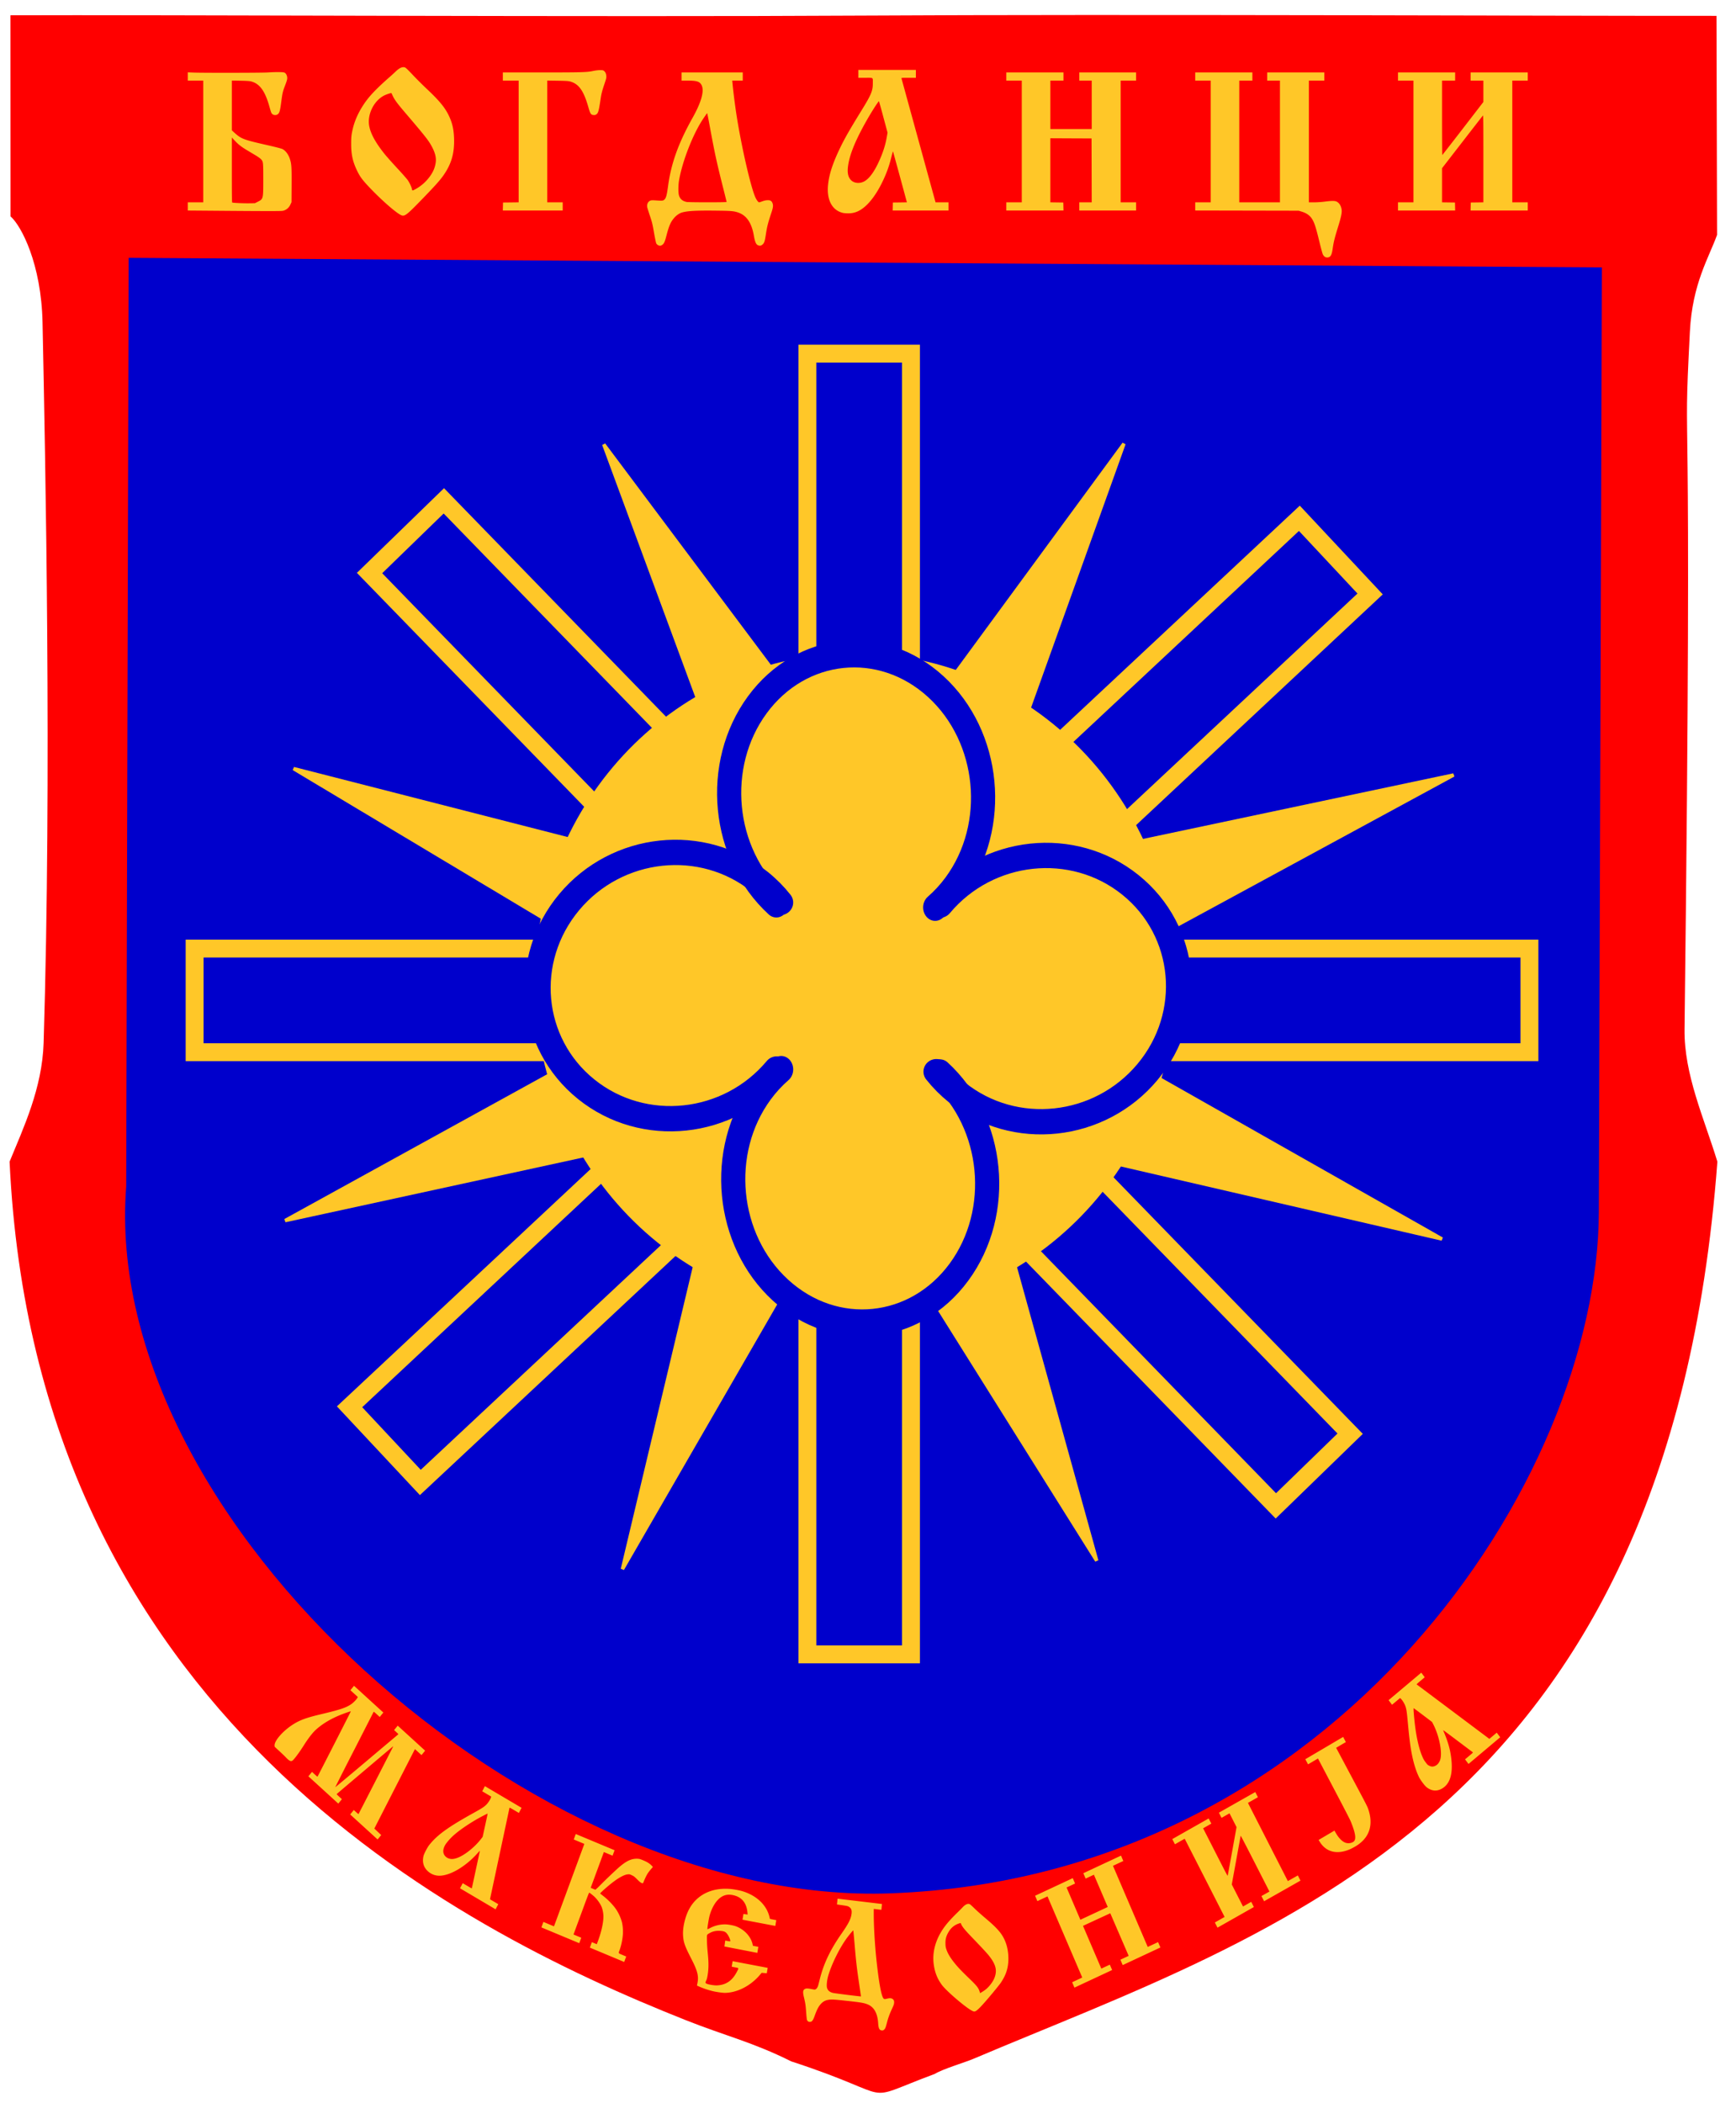 <svg xmlns="http://www.w3.org/2000/svg" width="194" height="235"><defs><linearGradient id="a"><stop offset="0" style="stop-color:#fff;stop-opacity:.502"/><stop offset=".5" style="stop-color:#fff;stop-opacity:.251"/><stop offset="1" style="stop-color:#fff;stop-opacity:0"/></linearGradient><linearGradient id="b"><stop offset="0" style="stop-color:#fff;stop-opacity:.502"/><stop offset=".5" style="stop-color:#fff;stop-opacity:.251"/><stop offset="1" style="stop-color:#fff;stop-opacity:0"/></linearGradient></defs><path style="fill:red;fill-opacity:1;stroke:none" d="M-301.682-35.108c1.202 1.05 3.44 5.298 3.576 11.863.314 15.338 1.041 50.62.12 80.476-.155 5.065-2.238 9.462-3.803 13.28 2.873 61.5 49.284 85.498 75.594 95.933 4.482 1.777 7.393 2.418 11.762 4.596 12.522 4.079 7.233 4.672 16.034 1.398.918-.562 3.34-1.27 4.342-1.695 33.14-14.06 77.646-26.987 83.116-100.232-1.49-4.88-3.732-9.729-3.67-14.8.97-80.18-.26-61.088.598-77.948.272-5.36 2.132-8.274 3.037-10.805l-.064-24.471c-16.191.021-66.855-.201-95.507-.029-28.666.172-79.484-.1-95.144-.033z" transform="translate(302.86 59.285)"/><path d="m-288.481-30.476 164.63 1.068-.336 105.557c-.095 29.772-29.224 74.228-79.09 76.111-40.047 1.512-88.376-41.584-85.48-78.959z" style="fill:#00c;fill-opacity:1;stroke:none" transform="translate(302.86 59.285)"/><g style="fill:#ffc728;fill-opacity:1"><path style="color:#000;fill:#ffc728;fill-opacity:1;fill-rule:nonzero;stroke:none;stroke-width:2;marker:none;visibility:visible;display:inline;overflow:visible;enable-background:accumulate" d="m-274.55-34.797-4.443-.034-.797-.006v-.953H-277.885v-14.168H-279.79v-.965l.714.027c1.124.043 8.388.033 9.124-.013.994-.06 1.901-.055 2.067.014.17.071.307.286.341.533.03.212-.02.391-.296 1.067-.234.572-.294.816-.415 1.691-.168 1.215-.233 1.426-.487 1.586-.18.113-.486.089-.635-.05-.13-.12-.141-.149-.371-.917-.528-1.763-1.177-2.606-2.215-2.873-.202-.052-.525-.074-1.334-.089l-1.066-.019v5.795l.238.206c.923.797 1.12.869 4.167 1.525 1.099.237 1.716.389 1.848.456.392.198.73.633.91 1.17.191.57.215.928.202 3.036l-.012 1.969-.137.278a1.303 1.303 0 0 1-.72.665c-.21.085-.288.09-1.629.093-.775.003-3.049-.008-5.054-.024zm3.357-1.05c.71-.336.703-.31.703-2.615 0-2.035-.006-2.084-.292-2.36-.094-.092-.384-.287-.644-.434l-1.053-.594c-.712-.403-1.092-.684-1.54-1.139l-.344-.35v3.776c0 2.982.01 3.78.051 3.795.117.043 1.303.094 2.021.087l.768-.009.33-.156zM-253.542-34.316c-.672-.316-2.44-1.788-3.887-3.234-.902-.901-1.184-1.274-1.575-2.072-.477-.974-.654-1.773-.656-2.962-.002-.798.03-1.082.207-1.789.277-1.114.883-2.278 1.742-3.348.56-.697 1.473-1.565 2.793-2.656.238-.196.576-.487.751-.647.463-.42.823-.568 1.133-.466.112.037.372.27.966.869.447.45 1.223 1.18 1.724 1.625 1.495 1.323 2.212 2.138 2.686 3.05.447.86.64 1.63.678 2.702.061 1.751-.335 3.029-1.359 4.381-.411.544-1.024 1.189-2.474 2.604-2.062 2.013-2.268 2.16-2.729 1.943zm1.894-3.056a5.22 5.22 0 0 0 1.638-1.374c.443-.554.682-1.08.77-1.7.081-.567-.089-1.177-.542-1.943-.395-.668-.828-1.183-3.228-3.84-.967-1.07-1.295-1.49-1.518-1.939a13.035 13.035 0 0 0-.167-.332c-.03-.04-.63.144-.91.28-1.274.62-2.097 2.223-1.826 3.56.18.892.754 1.885 1.832 3.174.247.296.964 1.06 1.591 1.698.628.638 1.23 1.284 1.337 1.436.222.312.462.807.506 1.04.035.188.054.186.517-.06zM-240.96-35.304l.01-.466.964-.01.963-.012v-14.166h-1.947v-.953h4.772c4.969 0 5.594-.017 6.372-.175.242-.049.603-.09.814-.091.325-.002.397.01.498.084.173.13.267.319.29.586.019.21-.004.308-.194.84-.318.887-.402 1.191-.499 1.794-.235 1.477-.301 1.699-.549 1.854-.1.063-.182.08-.333.067-.323-.028-.402-.14-.63-.899-.584-1.937-1.176-2.726-2.26-3.008-.21-.055-.528-.073-1.539-.088l-1.274-.018v14.175h1.906v.952H-240.973l.012-.466zM-221.85-30.809a.6.6 0 0 1-.216-.197c-.04-.07-.161-.614-.277-1.242-.183-.995-.236-1.206-.483-1.906a28.496 28.496 0 0 1-.334-.986c-.11-.39.054-.751.39-.862.103-.034.29-.038.625-.015.73.05.88.044 1.01-.041.261-.171.357-.472.526-1.659.371-2.602 1.281-4.991 3.004-7.891 1.154-1.943 1.517-3.292 1.057-3.927-.24-.332-.6-.423-1.664-.423h-.74v-.953h7.54v.953h-1.295l.028.28c.104 1.05.32 2.655.525 3.883.596 3.579 1.733 8.246 2.297 9.425.15.313.362.58.462.58.03 0 .215-.056.412-.125.413-.143.808-.166 1.014-.059a.525.525 0 0 1 .204.238c.127.28.104.522-.11 1.126-.438 1.244-.54 1.623-.697 2.597-.122.752-.186.938-.38 1.11-.18.157-.313.19-.516.13-.3-.09-.429-.35-.578-1.154-.273-1.479-.895-2.343-1.926-2.676-.55-.177-.844-.2-2.836-.222-2.367-.026-3.486.036-4.132.23-.296.09-.643.316-.893.585-.46.492-.66.924-.995 2.144-.195.711-.291.897-.542 1.05-.161.099-.295.1-.48.007zm8.449-5.025c0-.023-.185-.736-.412-1.584-.815-3.052-1.038-4.021-1.658-7.194-.162-.83-.304-1.52-.317-1.533-.024-.024-.06.02-.46.574-1.267 1.754-2.612 4.985-3.018 7.254-.1.555-.102 1.398-.005 1.712.13.423.433.67.945.77.273.053 4.925.055 4.925.001zM-199.01-34.548c-1.394-.278-2.1-1.536-1.884-3.356.133-1.113.506-2.24 1.24-3.748.649-1.332 1.259-2.359 2.851-4.797 1.224-1.874 1.42-2.318 1.418-3.216 0-.691.098-.624-.916-.624h-.865v-.912h7.084v.912h-.895c-.833 0-.895.005-.876.072.01.04.958 3.302 2.107 7.25l2.088 7.176h1.594v.953h-6.879l.012-.466.011-.466.864-.01.864-.012-.028-.113a898.244 898.244 0 0 0-1.664-5.768c-.03-.077-.039-.052-.263.783-.238.887-.523 1.64-.953 2.51-.572 1.162-1.256 2.152-1.936 2.801-.785.75-1.517 1.078-2.39 1.068a4.517 4.517 0 0 1-.584-.037zm2.404-3.609c.652-.244 1.317-1.04 1.947-2.335.515-1.057.813-1.925.99-2.88l.097-.532-.517-1.815a76.696 76.696 0 0 0-.537-1.836c-.048-.051-.895 1.195-1.516 2.228-1.33 2.214-2.048 3.842-2.27 5.148-.147.855-.053 1.397.306 1.772.342.357.945.457 1.5.25zM-178.938-35.314v-.476H-177.033v-14.168H-178.938v-.953h7.042v.953h-1.616v5.634h5.096v-5.634h-1.533v-.953h7v.953H-164.853v14.168h1.906v.952H-169.95v-.952h1.533l-.01-3.718-.011-3.718-2.537-.01-2.538-.012v7.456l.798.011.797.011.012.466.012.466h-7.045v-.476zM-139.715-29.463a.836.836 0 0 1-.23-.28c-.05-.102-.224-.708-.388-1.345-.38-1.48-.548-2.027-.76-2.463-.3-.618-.735-.957-1.5-1.172l-.332-.093-6.369-.012-6.369-.012v-.95h1.906v-14.168h-1.906v-.953h7.042v.953H-150.236v14.168h5.012v-14.168h-1.574v-.953H-139.755v.953h-1.906v14.168h.632c.372 0 .913-.035 1.315-.083.87-.105 1.251-.106 1.47-.004.336.155.568.514.622.96.043.352-.068.844-.456 2.027-.409 1.246-.532 1.715-.643 2.453-.093.613-.194.87-.388.989a.59.59 0 0 1-.606-.014zM-130.681-35.314v-.476h1.906v-14.168h-1.906v-.953h7.042v.953H-125.254v4.33c0 2.38.014 4.327.03 4.326.018-.002 1.164-1.39 2.549-3.087l2.516-3.085v-2.484h-1.574v-.953h7.042v.953H-116.596v14.168H-114.691v.952h-7.045l.012-.466.012-.466.776-.01.777-.012v-5.083c0-4.36-.008-5.074-.058-5.022a652.96 652.96 0 0 0-2.548 3.099l-2.49 3.038v3.968l.798.011.798.011.011.466.012.466h-7.045v-.476z" transform="matrix(.907 0 0 .96 274.754 56.967)"/></g><path d="M-255.203 149.476c-.538-.445-.73-1.056-.557-1.77.066-.274.438-.971.67-1.254.903-1.109 2.114-1.97 4.92-3.504.983-.536 1.21-.681 1.478-.944.188-.184.42-.535.5-.756l.046-.131-.502-.302-.503-.301.152-.286.152-.285 2.04 1.224 2.042 1.224-.152.285-.152.286-.519-.312c-.405-.242-.52-.302-.525-.272-.005.022-.51 2.328-1.127 5.125l-1.12 5.085.46.277.462.276-.152.285-.152.286-1.98-1.187-1.979-1.187.152-.286.152-.285.506.303c.47.282.506.3.516.25l.421-1.895c.52-2.34.503-2.257.481-2.25-.01.001-.139.137-.287.3-1.462 1.602-3.37 2.619-4.537 2.417a1.848 1.848 0 0 1-.906-.415zm2.335-1.458c.237.068.475.053.799-.05.833-.264 2.027-1.192 2.77-2.152l.162-.209.29-1.282c.159-.706.287-1.29.285-1.3-.003-.022-.046-.002-.547.251-1.094.553-2.427 1.417-3.168 2.053a6.313 6.313 0 0 0-.94.99c-.343.473-.423.949-.215 1.283a.94.94 0 0 0 .564.416zM-242.524 155.46l.114-.305.59.251.59.251 1.726-4.594 1.726-4.594-.59-.251-.59-.251.115-.305.114-.304 2.163.92 2.163.92-.115.304-.114.304-.485-.206-.485-.206-.749 1.993-.748 1.992.26.111.261.111.162-.138a8 8 0 0 0 .411-.395 56.642 56.642 0 0 1 1.999-1.888c.905-.786 1.496-1.058 2.202-1.011.181.012.258.035.614.187.44.188.665.332.926.594.109.11.132.148.105.177-.427.474-.583.687-.753 1.032a8.335 8.335 0 0 0-.242.529c-.093.246-.105.254-.267.185-.108-.046-.212-.133-.477-.4-.316-.318-.357-.35-.59-.464-.243-.118-.257-.121-.462-.106-.415.032-1.115.422-1.943 1.083-.53.422-1.169.995-1.15 1.032.005.017.131.121.274.231.596.46 1.173 1.067 1.535 1.617a5 5 0 0 1 .601 1.38c.085.366.125.87.102 1.278a7.06 7.06 0 0 1-.377 1.82c-.15.4-.176.352.31.559l.416.177-.114.304-.115.305-1.913-.814-1.914-.814.115-.304.114-.305.275.117.275.117.164-.436c.376-1.004.607-2.053.596-2.717a3.365 3.365 0 0 0-.164-.934c-.131-.38-.495-.912-.856-1.25-.17-.157-.47-.398-.531-.424-.044-.019-.092.1-.925 2.319l-.88 2.339.433.184.433.183-.114.305-.115.304-2.11-.897-2.11-.898.114-.304zM-223.553 163.01a9.248 9.248 0 0 1-1.517-.525l-.226-.104.067-.336c.145-.734-.005-1.327-.662-2.63-.75-1.486-.88-1.863-.923-2.68-.044-.848.239-2.035.682-2.867.847-1.589 2.487-2.413 4.515-2.268.426.03 1.128.162 1.507.282 1.558.496 2.655 1.557 2.96 2.862l.058.246.353.07.354.07-.055.322-.055.323-1.832-.36-1.831-.36.055-.322.055-.321.234.037.234.037-.024-.262c-.104-1.09-.659-1.737-1.658-1.933-.484-.095-.892-.023-1.273.226-.556.363-1.035 1.128-1.302 2.077-.09.322-.279 1.448-.25 1.493.009.013.14-.04.29-.119a3.578 3.578 0 0 1 1.696-.404c.354.005.972.125 1.27.249.907.375 1.592 1.138 1.777 1.978l.042.187.3.06.301.058-.058.338-.057.337-1.838-.369-1.837-.369.048-.331.048-.332.279.055c.214.042.28.045.285.015.02-.111-.118-.469-.267-.699-.207-.318-.338-.398-.73-.445-.49-.06-.926.017-1.293.223-.338.192-.322.154-.316.73.006.563.024.888.093 1.633.088.952.078 1.624-.035 2.297-.058.344-.093.48-.158.621-.125.267-.125.28-.007.357.16.106.856.231 1.202.217 1.008-.041 1.715-.52 2.23-1.511.228-.44.243-.403-.202-.49l-.374-.075.052-.308.053-.308 1.957.385 1.956.385-.052.304-.052.304-.285-.03-.286-.029-.213.247c-1.037 1.2-2.512 1.948-3.884 1.967-.275.004-1.005-.103-1.402-.205zM-212.814 166.51a.333.333 0 0 1-.216-.22c-.02-.056-.058-.441-.084-.856-.051-.789-.079-.986-.237-1.67-.147-.633-.108-.842.179-.95.127-.048.32-.033.761.059.253.053.286.054.374.01.108-.055.214-.207.276-.394.022-.069.11-.394.193-.722.446-1.748 1.208-3.316 2.483-5.107.783-1.101 1.054-1.639 1.122-2.23.045-.392-.052-.606-.349-.77-.093-.052-.245-.084-.699-.152l-.58-.086.035-.323.035-.323 2.48.312 2.48.313-.036.326-.035.326-.423-.054-.423-.053-.005.217c-.028 1.533.086 3.78.292 5.765.239 2.299.484 3.676.711 4.001.079.112.145.122.403.059.306-.075.48-.067.625.03.137.094.191.221.177.42-.013.179-.046.27-.273.75a8.205 8.205 0 0 0-.556 1.52c-.14.527-.197.655-.343.761-.087.063-.13.074-.242.06-.253-.031-.353-.236-.384-.788-.064-1.143-.449-1.84-1.183-2.139-.398-.162-.735-.222-2.28-.402-1.546-.18-1.777-.191-2.192-.11-.324.064-.61.257-.859.58-.207.268-.358.58-.593 1.22-.124.34-.25.55-.355.594a.456.456 0 0 1-.28.028zm5.837-2.8c.002-.008-.078-.582-.176-1.276-.27-1.91-.333-2.482-.482-4.356a70.577 70.577 0 0 0-.15-1.741c-.022-.03-.47.497-.763.897-.823 1.124-1.708 2.9-2.078 4.17-.14.48-.202 1.066-.14 1.31.077.3.275.48.638.582.177.05 3.148.44 3.15.414zM-194.566 165.402c-.751-.39-2.905-2.265-3.387-2.948-.488-.693-.746-1.36-.865-2.237-.18-1.33.188-2.71 1.058-3.98.38-.555.882-1.113 1.732-1.928.155-.148.37-.364.477-.478.321-.344.635-.462.841-.317.052.036.282.251.512.479.23.228.768.713 1.195 1.078 1.418 1.212 1.907 1.812 2.249 2.76.262.727.349 1.674.227 2.488-.104.695-.348 1.286-.815 1.974-.097.143-.518.663-.934 1.155-1.266 1.494-1.755 1.99-2.003 2.032-.08.014-.145-.004-.287-.078zm1.63-2.453c.378-.332.739-.823.892-1.213.33-.838.161-1.515-.622-2.506-.214-.272-.857-.973-1.88-2.05-.787-.831-1.068-1.183-1.186-1.484-.023-.06-.056-.11-.073-.109-.016 0-.123.034-.237.072a2.018 2.018 0 0 0-1.053.85c-.3.47-.408.837-.4 1.36.003.283.017.385.077.584.141.476.416.956.894 1.564.388.494.763.894 1.617 1.73.912.89 1.067 1.092 1.21 1.564l.038.125.27-.163a3.83 3.83 0 0 0 .454-.324zM-183.241 162.587l-.127-.301.567-.26.566-.26-1.912-4.545-1.913-4.545-.566.26-.567.26-.127-.3-.126-.302 2.112-.969 2.112-.97.127.302.127.3-.477.22-.476.218.76 1.807.76 1.807 1.533-.703 1.533-.704-.76-1.807-.761-1.807-.464.213-.463.213-.127-.301-.127-.301 2.112-.97 2.113-.97.126.302.127.301-.58.266-.579.266 1.913 4.545 1.912 4.544.58-.266.58-.266.126.301.127.301-2.113.97-2.112.97-.127-.302-.126-.301.463-.213.464-.213-1.012-2.385-1.012-2.386-1.529.693-1.529.694 1.008 2.396 1.008 2.395.477-.219.476-.218.127.3.127.302-2.112.97-2.113.969-.126-.301zM-167.231 156.004l-.146-.29.547-.307.548-.305-2.2-4.384-2.202-4.384-.547.306-.548.306-.146-.291-.145-.29 2.04-1.14 2.041-1.138.146.29.146.29-.46.258-.46.257 1.348 2.686c1.172 2.336 1.35 2.678 1.365 2.627.009-.032.242-1.265.52-2.74l.502-2.68-.387-.773-.387-.773-.448.25-.448.25-.146-.29-.146-.29 2.041-1.14 2.041-1.138.146.29.146.29-.56.313-.56.312 2.2 4.384 2.202 4.384.56-.312.56-.313.145.29.146.291-2.04 1.139-2.042 1.139-.145-.29-.146-.291.448-.25.448-.25-1.58-3.148c-.94-1.871-1.585-3.133-1.59-3.11-.008.02-.24 1.253-.521 2.739l-.511 2.701.62 1.235.62 1.235.46-.257.46-.257.147.29.145.291-2.04 1.14-2.041 1.138-.146-.29zM-152.163 147.604c-1.464.648-2.708.352-3.424-.815l-.134-.22.888-.516.888-.515.188.325c.327.563.712.937 1.08 1.05.26.08.567.047.804-.089.394-.225.321-.893-.253-2.325-.083-.204-.697-1.414-1.864-3.667l-1.742-3.364-.557.323-.557.323-.15-.288-.15-.288 2.122-1.23 2.121-1.232.15.288.15.288-.545.316-.545.317 1.71 3.262c1.563 2.978 1.721 3.288 1.817 3.57.632 1.846.113 3.316-1.494 4.227-.163.093-.39.21-.504.26zM-271.046 136.606c-.085-.097-.404-.41-.71-.696l-.554-.519-.01-.126c-.047-.534.957-1.666 2.111-2.379.77-.476 1.486-.729 3.13-1.106 2.104-.483 2.77-.7 3.357-1.096.234-.158.59-.518.69-.7l.054-.094-.415-.383-.414-.383.204-.246.203-.247 1.629 1.506 1.629 1.506-.204.246-.203.247-.332-.307c-.257-.238-.336-.299-.346-.27-.01.02-.988 1.91-2.179 4.2a404.578 404.578 0 0 0-2.165 4.192c0 .016 1.582-1.287 3.515-2.896s3.533-2.938 3.556-2.955c.038-.028.02-.051-.205-.26l-.247-.228.203-.246.203-.247 1.523 1.407 1.522 1.408-.203.246-.204.247-.364-.337-.364-.337-.047.086-2.3 4.424-2.253 4.338.382.364.383.364-.203.246-.203.246-1.523-1.408-1.522-1.407.203-.247.204-.246.255.236c.14.13.262.229.269.22.017-.02 3.888-7.446 3.91-7.498.01-.022.007-.04-.002-.039-.017.001-6.293 5.241-6.328 5.284-.015.017.07.11.277.3l.298.276-.203.247-.204.247-1.66-1.536-1.661-1.535.203-.247.204-.246.3.278c.3.277.3.277.333.218.28-.51 3.761-7.222 3.751-7.231-.007-.009-.155.033-.329.09-1.477.484-2.628 1.098-3.536 1.889-.402.35-.9.98-1.427 1.803-.538.841-1.143 1.63-1.306 1.705a.304.304 0 0 1-.181.02c-.125-.038-.323-.195-.493-.39zM-141.855 140.897c-.59.354-1.196.307-1.758-.138-.212-.168-.68-.8-.843-1.138-.302-.629-.556-1.435-.742-2.356-.192-.952-.301-1.833-.468-3.775-.103-1.203-.144-1.48-.273-1.845-.09-.255-.31-.617-.474-.78l-.097-.096-.452.375-.453.376-.192-.259-.192-.258 1.836-1.525 1.837-1.525.192.259.193.258-.467.388c-.365.302-.46.393-.436.409.018.011 1.843 1.397 4.056 3.078l4.023 3.058.415-.345.415-.344.192.258.192.259-1.781 1.479-1.781 1.479-.193-.259-.192-.259.455-.377c.424-.352.452-.38.413-.41-.024-.017-.752-.572-1.618-1.233a129.896 129.896 0 0 0-1.628-1.233c-.047-.026-.047-.012-.002.096.491 1.189.707 1.952.828 2.93.22 1.77-.114 2.92-1.005 3.453zm-.398-2.847c.058-.08.13-.21.159-.29.299-.8-.047-2.692-.74-4.051l-.123-.239-1.018-.782c-.56-.43-1.024-.778-1.03-.772-.043.037.066 1.371.18 2.244.171 1.287.425 2.365.733 3.11.14.339.188.427.376.685.202.279.226.302.383.386.196.105.34.133.505.1a.917.917 0 0 0 .575-.391z" style="color:#000;fill:#ffc728;fill-opacity:1;fill-rule:nonzero;stroke:none;stroke-width:2;marker:none;visibility:visible;display:inline;overflow:visible;enable-background:accumulate" transform="rotate(-.378 8940.778 -45762.944)"/><path style="fill:#00c;fill-opacity:1;fill-rule:nonzero;stroke:#ffc728;stroke-width:2;stroke-miterlimit:4;stroke-opacity:1;stroke-dasharray:none" d="M-212.634-19.772h11.576V125.56h-11.576z" transform="translate(302.86 59.285)"/><path transform="rotate(90 121.787 181.072)" style="fill:#00c;fill-opacity:1;fill-rule:nonzero;stroke:#ffc728;stroke-width:2;stroke-miterlimit:4;stroke-opacity:1;stroke-dasharray:none" d="M46.702 131.944h11.576V281.11H46.702z"/><path transform="rotate(46.915 83.119 378.613)" style="fill:#00c;fill-opacity:1;fill-rule:nonzero;stroke:#ffc728;stroke-width:2;stroke-miterlimit:4;stroke-opacity:1;stroke-dasharray:none" d="M-108.693 114.202h11.576v145.332h-11.576z"/><path transform="rotate(-44.178 224.47 -343.49)" style="fill:#00c;fill-opacity:1;fill-rule:nonzero;stroke:#ffc728;stroke-width:2;stroke-miterlimit:4;stroke-opacity:1;stroke-dasharray:none" d="M-190.892-178.878h11.576v145.332h-11.576z"/><path transform="translate(295.493 58.233)" d="M-164.175 51.59c0 20.342-16.02 36.834-35.782 36.834-19.762 0-35.782-16.492-35.782-36.835s16.02-36.834 35.782-36.834c19.762 0 35.782 16.491 35.782 36.834z" style="fill:#ffc728;fill-opacity:1;fill-rule:nonzero;stroke:none"/><path transform="matrix(.2 -.093 .415 .769 165.83 10.994)" d="m-443.83 47.952-63.835.894 31.143-55.73z" style="fill:#ffc728;fill-opacity:1;stroke:#ffc728;stroke-width:2;stroke-linecap:round;stroke-linejoin:miter;stroke-miterlimit:4;stroke-opacity:1;stroke-dasharray:none;stroke-dashoffset:0"/><path transform="matrix(.097 -.198 .805 .339 84.951 -5.981)" d="m-443.83 47.952-63.835.894 31.143-55.73z" style="fill:#ffc728;fill-opacity:1;stroke:#ffc728;stroke-width:2;stroke-linecap:round;stroke-linejoin:miter;stroke-miterlimit:4;stroke-opacity:1;stroke-dasharray:none;stroke-dashoffset:0"/><path transform="matrix(-.2 -.094 .326 -.811 -23.35 124.569)" d="m-443.83 47.952-63.835.894 31.143-55.73z" style="fill:#ffc728;fill-opacity:1;stroke:#ffc728;stroke-width:2;stroke-linecap:round;stroke-linejoin:miter;stroke-miterlimit:4;stroke-opacity:1;stroke-dasharray:none;stroke-dashoffset:0"/><path transform="matrix(-.065 -.211 .819 -.304 6.91 33.595)" d="m-443.83 47.952-63.835.894 31.143-55.73z" style="fill:#ffc728;fill-opacity:1;stroke:#ffc728;stroke-width:2;stroke-linecap:round;stroke-linejoin:miter;stroke-miterlimit:4;stroke-opacity:1;stroke-dasharray:none;stroke-dashoffset:0"/><path transform="matrix(.188 .115 -.413 .77 212.154 110.037)" d="m-443.83 47.952-63.835.894 31.143-55.73z" style="fill:#ffc728;fill-opacity:1;stroke:#ffc728;stroke-width:2;stroke-linecap:round;stroke-linejoin:miter;stroke-miterlimit:4;stroke-opacity:1;stroke-dasharray:none;stroke-dashoffset:0"/><path transform="matrix(.064 .211 -.821 .299 186.904 189.34)" d="m-443.83 47.952-63.835.894 31.143-55.73z" style="fill:#ffc728;fill-opacity:1;stroke:#ffc728;stroke-width:2;stroke-linecap:round;stroke-linejoin:miter;stroke-miterlimit:4;stroke-opacity:1;stroke-dasharray:none;stroke-dashoffset:0"/><path transform="matrix(-.207 .077 -.35 -.801 21.345 205.19)" d="m-443.83 47.952-63.835.894 31.143-55.73z" style="fill:#ffc728;fill-opacity:1;stroke:#ffc728;stroke-width:2;stroke-linecap:round;stroke-linejoin:miter;stroke-miterlimit:4;stroke-opacity:1;stroke-dasharray:none;stroke-dashoffset:0"/><path transform="matrix(-.092 .2 -.813 -.32 111.328 231.392)" d="m-443.83 47.952-63.835.894 31.143-55.73z" style="fill:#ffc728;fill-opacity:1;stroke:#ffc728;stroke-width:2;stroke-linecap:round;stroke-linejoin:miter;stroke-miterlimit:4;stroke-opacity:1;stroke-dasharray:none;stroke-dashoffset:0"/><g style="fill:none;stroke:#00c;stroke-width:7.728;stroke-miterlimit:4;stroke-opacity:1;stroke-dasharray:none"><path style="fill:none;stroke:#00c;stroke-width:7.98;stroke-linecap:round;stroke-linejoin:miter;stroke-miterlimit:4;stroke-opacity:1;stroke-dasharray:none;stroke-dashoffset:0" d="M-1170.719-215.6c0 23.37-18.55 42.315-41.433 42.315-22.884 0-41.434-18.945-41.434-42.315 0-23.37 18.55-42.316 41.434-42.316 3.038 0 6.068.342 9.033 1.018" transform="matrix(-.215 .293 -.261 -.239 -221.212 392.497)"/><path style="fill:none;stroke:#00c;stroke-width:7.98;stroke-linecap:round;stroke-linejoin:miter;stroke-miterlimit:4;stroke-opacity:1;stroke-dasharray:none;stroke-dashoffset:0" d="M-1170.719-215.6c0 23.37-18.55 42.315-41.433 42.315-22.884 0-41.434-18.945-41.434-42.315 0-23.37 18.55-42.316 41.434-42.316 3.038 0 6.068.342 9.033 1.018" transform="matrix(.28 .225 -.229 .274 365.239 441.927)"/><path style="fill:none;stroke:#00c;stroke-width:7.98;stroke-linecap:round;stroke-linejoin:miter;stroke-miterlimit:4;stroke-opacity:1;stroke-dasharray:none;stroke-dashoffset:0" d="M-1170.719-215.6c0 23.37-18.55 42.315-41.433 42.315-22.884 0-41.434-18.945-41.434-42.315 0-23.37 18.55-42.316 41.434-42.316 3.038 0 6.068.342 9.033 1.018" transform="matrix(.215 -.293 .261 .239 413.013 -171.62)"/><path style="fill:none;stroke:#00c;stroke-width:7.98;stroke-linecap:round;stroke-linejoin:miter;stroke-miterlimit:4;stroke-opacity:1;stroke-dasharray:none;stroke-dashoffset:0" d="M-1170.719-215.6c0 23.37-18.55 42.315-41.433 42.315-22.884 0-41.434-18.945-41.434-42.315 0-23.37 18.55-42.316 41.434-42.316 3.038 0 6.068.342 9.033 1.018" transform="matrix(-.28 -.225 .229 -.274 -173.404 -221.35)"/></g></svg>